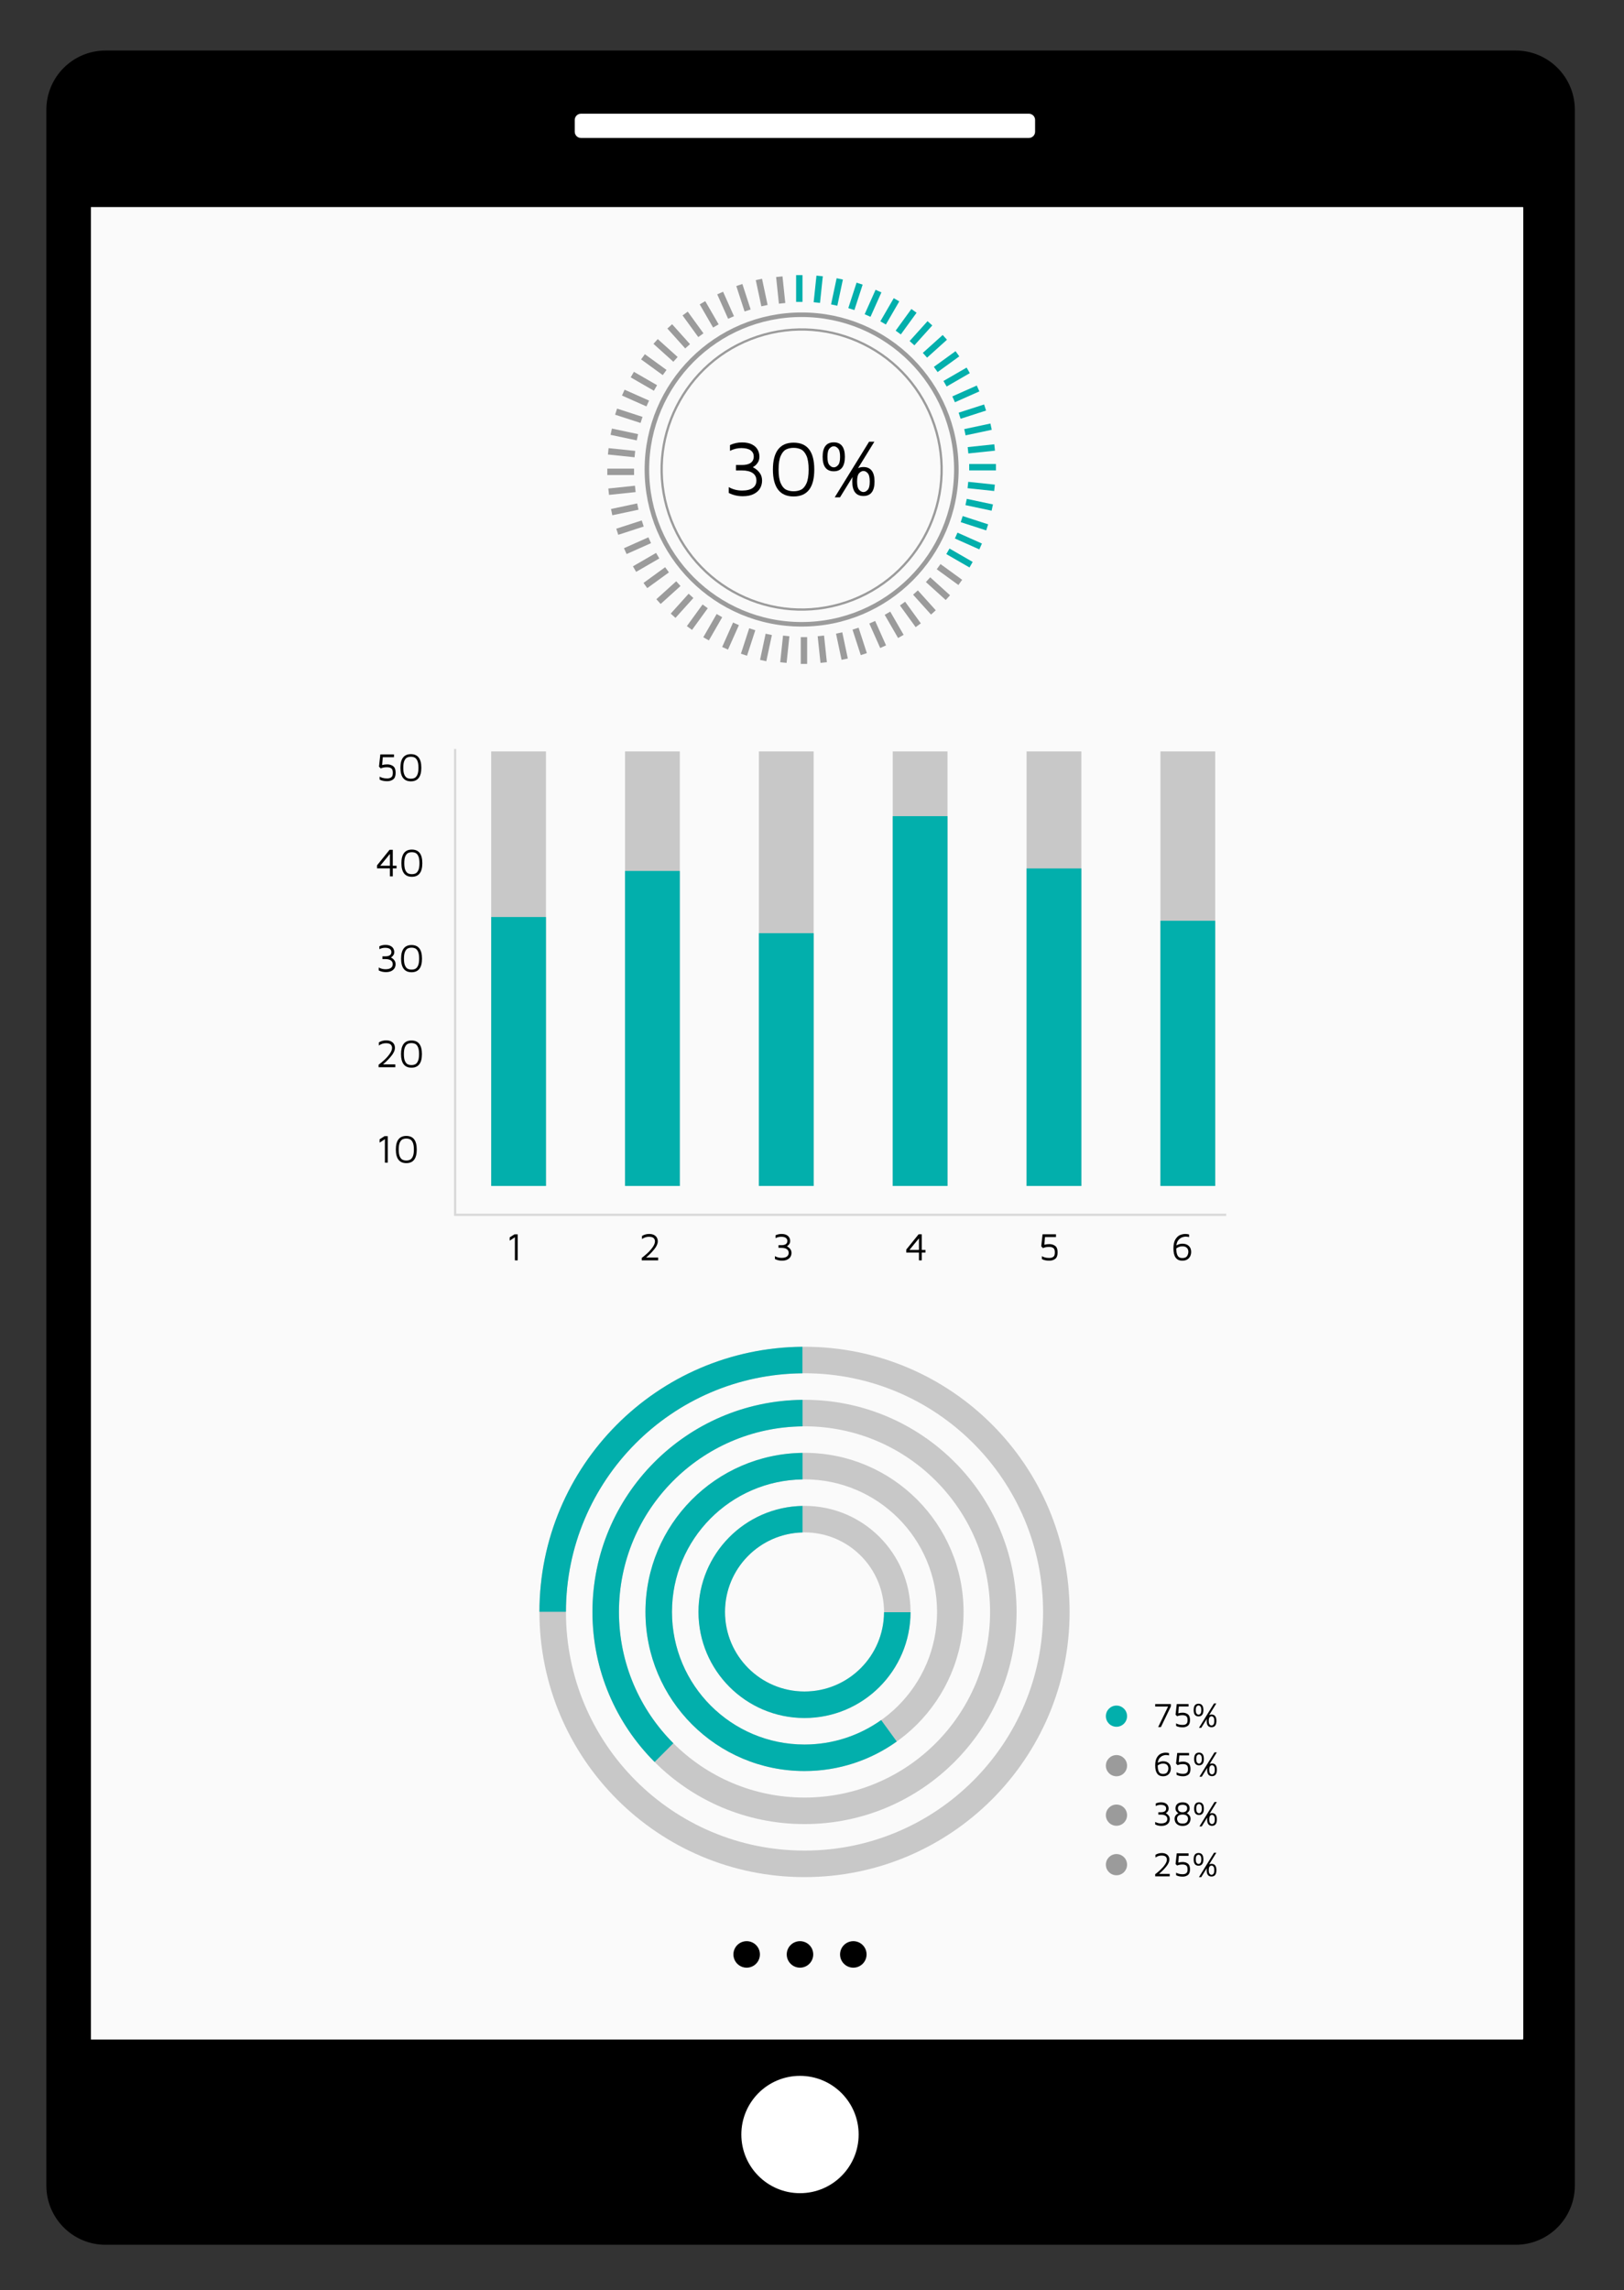 <?xml version="1.0" encoding="utf-8"?>
<!DOCTYPE svg PUBLIC "-//W3C//DTD SVG 1.1//EN" "http://www.w3.org/Graphics/SVG/1.1/DTD/svg11.dtd">
<svg version="1.1" id="Ebene_1" xmlns="http://www.w3.org/2000/svg" xmlns:xlink="http://www.w3.org/1999/xlink" x="0px" y="0px"
	 width="357.167px" height="503.5px" viewBox="0 0 357.167 503.5" enable-background="new 0 0 357.167 503.5" xml:space="preserve">
<rect x="0" y="0" width="357.167" height="503.5" fill="#333333" stroke="none"/>
<path d="M333.337,493.522H23.214c-7.188,0-13.017-5.828-13.017-13.018V24.125c0-7.187,5.829-13.015,13.017-13.015h310.123
	c7.19,0,13.017,5.829,13.017,13.017v456.379C346.354,487.693,340.527,493.522,333.337,493.522"/>
<rect x="20.005" y="45.525" fill="#FFFFFF" width="314.955" height="402.873"/>
<path fill="#FFFFFF" d="M226.279,30.332h-98.507c-0.756,0-1.369-0.613-1.369-1.37v-2.589c0-0.757,0.612-1.371,1.369-1.371h98.507
	c0.757,0,1.369,0.613,1.369,1.371v2.589C227.648,29.718,227.036,30.332,226.279,30.332"/>
<rect x="20" y="45.584" fill="#FAFAFA" width="315" height="402.666"/>
<g>
	<path fill="#FFFFFF" d="M188.842,469.278c0,7.125-5.775,12.898-12.898,12.898c-7.125,0-12.9-5.773-12.9-12.898
		c0-7.122,5.775-12.896,12.9-12.896C183.066,456.383,188.842,462.156,188.842,469.278"/>
	<g>
		<path d="M167.127,429.684c0,1.61-1.304,2.914-2.912,2.914c-1.609,0-2.914-1.304-2.914-2.914c0-1.608,1.304-2.912,2.914-2.912
			C165.823,426.771,167.127,428.075,167.127,429.684"/>
		<path d="M178.855,429.684c0,1.61-1.304,2.914-2.912,2.914c-1.609,0-2.914-1.304-2.914-2.914c0-1.608,1.304-2.912,2.914-2.912
			C177.552,426.771,178.855,428.075,178.855,429.684"/>
		<path d="M190.584,429.684c0,1.61-1.303,2.914-2.913,2.914c-1.61,0-2.914-1.304-2.914-2.914c0-1.608,1.304-2.912,2.914-2.912
			C189.281,426.771,190.584,428.075,190.584,429.684"/>
	</g>
</g>
<g>
	<g>
		<path d="M113.239,272.01l-1.141,0.756v-0.729l1.055-0.671h0.705v5.73h-0.619V272.01z"/>
	</g>
	<g>
		<path d="M144.751,276.477v0.619h-3.615v-0.541c0.412-0.304,0.838-0.659,1.281-1.07c0.439-0.408,0.822-0.847,1.145-1.31
			c0.322-0.464,0.486-0.888,0.486-1.271c0-0.279-0.098-0.518-0.297-0.711c-0.197-0.189-0.547-0.286-1.053-0.286
			c-0.533,0-1.033,0.167-1.502,0.499v-0.681c0.48-0.291,0.998-0.437,1.555-0.437c0.447,0,0.813,0.076,1.098,0.231
			c0.287,0.153,0.494,0.353,0.625,0.597c0.129,0.242,0.193,0.508,0.193,0.787c0,0.531-0.258,1.117-0.773,1.751
			c-0.516,0.638-1.117,1.246-1.805,1.821H144.751z"/>
	</g>
	<g>
		<path d="M170.431,276.805v-0.639c0.445,0.253,0.93,0.379,1.451,0.379c0.508,0,0.898-0.093,1.168-0.281
			c0.27-0.191,0.404-0.462,0.404-0.816c0-0.355-0.137-0.627-0.412-0.818c-0.277-0.188-0.674-0.283-1.195-0.283h-0.627v-0.591h0.652
			c0.42,0,0.738-0.079,0.959-0.237s0.33-0.385,0.33-0.684c0-0.298-0.115-0.527-0.346-0.688c-0.232-0.16-0.57-0.239-1.01-0.239
			c-0.426,0-0.84,0.101-1.24,0.3v-0.627c0.416-0.195,0.85-0.291,1.307-0.291c0.449,0,0.813,0.072,1.096,0.218
			s0.49,0.337,0.619,0.572s0.193,0.487,0.193,0.755c0,0.252-0.053,0.465-0.164,0.637c-0.109,0.172-0.23,0.306-0.371,0.404
			c-0.135,0.096-0.203,0.137-0.203,0.121c0-0.02,0.096,0.035,0.287,0.156c0.191,0.124,0.365,0.295,0.516,0.512
			c0.152,0.218,0.229,0.484,0.229,0.801c0,0.296-0.072,0.574-0.217,0.828c-0.141,0.255-0.373,0.465-0.688,0.627
			c-0.314,0.164-0.719,0.244-1.209,0.244C171.409,277.165,170.899,277.045,170.431,276.805z"/>
	</g>
	<g>
		<path d="M202.104,275.379h-2.783v-0.664l2.705-3.35h0.699v3.438h0.813v0.576h-0.813v1.717h-0.621V275.379z M202.104,274.803
			v-2.551l-2.096,2.551H202.104z"/>
	</g>
	<g>
		<path d="M232.073,273.922c0.352,0.266,0.527,0.74,0.527,1.422c0,0.681-0.176,1.155-0.527,1.423
			c-0.352,0.265-0.783,0.397-1.293,0.397c-0.66,0-1.207-0.115-1.641-0.352v-0.646c0.158,0.105,0.373,0.195,0.641,0.277
			c0.266,0.08,0.584,0.119,0.957,0.119c0.359,0,0.633-0.06,0.82-0.18c0.186-0.119,0.305-0.268,0.355-0.438
			c0.055-0.17,0.078-0.372,0.078-0.602c0-0.48-0.113-0.802-0.338-0.962c-0.229-0.161-0.533-0.243-0.916-0.243
			c-0.27,0-0.504,0.023-0.703,0.062c-0.203,0.04-0.357,0.083-0.475,0.131c-0.113,0.044-0.17,0.07-0.17,0.077l-0.389-0.396
			l0.293-2.646h2.947v0.611h-2.414l-0.146,1.691c0.342-0.097,0.709-0.146,1.1-0.146C231.29,273.522,231.722,273.655,232.073,273.922
			z"/>
	</g>
	<g>
		<path d="M261.45,273.915c0.348,0.322,0.521,0.763,0.521,1.319c0,0.319-0.064,0.626-0.195,0.921
			c-0.133,0.295-0.346,0.537-0.637,0.727s-0.664,0.283-1.115,0.283c-1.303,0-1.951-0.896-1.951-2.688
			c0-0.876,0.15-1.551,0.451-2.022c0.299-0.473,0.645-0.785,1.031-0.938c0.385-0.15,0.762-0.227,1.129-0.227
			c0.303,0,0.582,0.037,0.832,0.111v0.576c-0.285-0.069-0.541-0.104-0.764-0.104c-0.217,0-0.469,0.052-0.758,0.154
			c-0.283,0.104-0.553,0.297-0.807,0.584c-0.252,0.286-0.408,0.688-0.471,1.203c0.445-0.258,0.883-0.387,1.307-0.387
			C260.624,273.428,261.101,273.592,261.45,273.915z M261.089,276.129c0.178-0.3,0.266-0.604,0.266-0.906
			c0-0.391-0.115-0.688-0.344-0.9c-0.229-0.213-0.559-0.318-0.986-0.318c-0.281,0-0.535,0.049-0.762,0.146
			c-0.227,0.099-0.416,0.21-0.572,0.335c0.014,0.566,0.074,1.003,0.189,1.311c0.113,0.305,0.264,0.514,0.453,0.623
			c0.186,0.108,0.416,0.162,0.691,0.162C260.556,276.581,260.909,276.43,261.089,276.129z"/>
	</g>
	
		<line fill="none" stroke="#D9D9D9" stroke-width="0.5" stroke-linejoin="round" stroke-miterlimit="10" x1="100.003" y1="267.078" x2="269.685" y2="267.078"/>
	<rect x="108.03" y="165.204" fill="#C8C8C8" width="12.045" height="95.531"/>
	<rect x="108.03" y="201.61" fill="#02AFAC" width="12.045" height="59.125"/>
	<rect x="137.468" y="165.204" fill="#C8C8C8" width="12.043" height="95.531"/>
	<rect x="137.468" y="191.482" fill="#02AFAC" width="12.043" height="69.253"/>
	<rect x="166.903" y="165.204" fill="#C8C8C8" width="12.045" height="95.531"/>
	<rect x="166.903" y="205.168" fill="#02AFAC" width="12.045" height="55.566"/>
	<rect x="196.341" y="165.204" fill="#C8C8C8" width="12.043" height="95.531"/>
	<rect x="196.341" y="179.438" fill="#02AFAC" width="12.043" height="81.296"/>
	<rect x="225.778" y="165.204" fill="#C8C8C8" width="12.043" height="95.531"/>
	<rect x="225.778" y="190.934" fill="#02AFAC" width="12.043" height="69.801"/>
	<rect x="255.216" y="165.204" fill="#C8C8C8" width="12.043" height="95.531"/>
	<rect x="255.216" y="202.431" fill="#02AFAC" width="12.043" height="58.304"/>
	<g>
		<path d="M86.478,168.454c0.357,0.27,0.535,0.752,0.535,1.446c0,0.695-0.178,1.176-0.535,1.447
			c-0.359,0.271-0.801,0.406-1.316,0.406c-0.67,0-1.229-0.119-1.67-0.358v-0.655c0.162,0.104,0.379,0.197,0.652,0.279
			c0.27,0.08,0.592,0.122,0.973,0.122c0.367,0,0.645-0.061,0.836-0.184c0.189-0.122,0.311-0.271,0.361-0.445
			c0.053-0.176,0.08-0.379,0.08-0.613c0-0.49-0.117-0.815-0.344-0.979c-0.232-0.163-0.543-0.244-0.934-0.244
			c-0.273,0-0.516,0.021-0.719,0.061c-0.201,0.041-0.363,0.085-0.479,0.132c-0.117,0.045-0.176,0.072-0.176,0.078l-0.393-0.402
			l0.297-2.692h2.998v0.62h-2.457l-0.148,1.723c0.35-0.1,0.723-0.149,1.121-0.149C85.677,168.046,86.118,168.182,86.478,168.454z"/>
		<path d="M88.64,171.028c-0.387-0.502-0.576-1.247-0.576-2.238c0-0.99,0.189-1.736,0.576-2.238
			c0.385-0.501,0.959-0.751,1.723-0.751c1.533,0,2.299,0.995,2.299,2.99c0,1.994-0.766,2.99-2.299,2.99
			C89.599,171.78,89.024,171.529,88.64,171.028z M91.192,171.028c0.24-0.116,0.439-0.353,0.6-0.708c0.16-0.355,0.24-0.865,0.24-1.53
			c0-0.664-0.08-1.174-0.24-1.531c-0.16-0.355-0.361-0.591-0.604-0.708c-0.242-0.117-0.518-0.175-0.826-0.175
			s-0.588,0.059-0.826,0.175c-0.244,0.116-0.443,0.352-0.604,0.708c-0.162,0.356-0.24,0.867-0.24,1.531
			c0,0.666,0.078,1.175,0.24,1.53c0.16,0.355,0.359,0.592,0.598,0.708c0.24,0.117,0.516,0.174,0.832,0.174
			C90.677,171.202,90.954,171.145,91.192,171.028z"/>
		<path d="M85.757,190.919h-2.834v-0.672l2.752-3.412h0.709v3.499h0.832v0.585h-0.832v1.75h-0.627V190.919z M85.757,190.334v-2.598
			l-2.135,2.598H85.757z"/>
		<path d="M88.856,192.012c-0.383-0.501-0.576-1.248-0.576-2.238c0-0.99,0.193-1.737,0.576-2.237
			c0.387-0.503,0.961-0.753,1.723-0.753c1.533,0,2.303,0.996,2.303,2.99s-0.77,2.991-2.303,2.991
			C89.817,192.765,89.243,192.514,88.856,192.012z M91.411,192.012c0.24-0.117,0.438-0.353,0.6-0.708
			c0.16-0.355,0.242-0.867,0.242-1.531c0-0.663-0.082-1.175-0.242-1.529c-0.162-0.356-0.361-0.592-0.602-0.708
			c-0.242-0.118-0.518-0.175-0.83-0.175c-0.309,0-0.582,0.058-0.824,0.175c-0.242,0.115-0.443,0.351-0.604,0.708
			c-0.162,0.354-0.24,0.866-0.24,1.529c0,0.664,0.078,1.176,0.24,1.531c0.16,0.355,0.359,0.591,0.598,0.708s0.518,0.174,0.83,0.174
			C90.896,192.187,91.171,192.129,91.411,192.012z"/>
		<path d="M83.296,213.355v-0.647c0.457,0.257,0.949,0.386,1.48,0.386c0.518,0,0.914-0.097,1.189-0.291
			c0.273-0.191,0.408-0.468,0.408-0.829c0-0.362-0.139-0.64-0.418-0.832c-0.281-0.192-0.686-0.288-1.215-0.288h-0.637v-0.603h0.66
			c0.428,0,0.752-0.081,0.977-0.24c0.227-0.161,0.338-0.392,0.338-0.696c0-0.302-0.117-0.537-0.354-0.699
			c-0.238-0.163-0.58-0.245-1.029-0.245c-0.43,0-0.852,0.103-1.258,0.306v-0.638c0.42-0.198,0.861-0.297,1.326-0.297
			c0.457,0,0.828,0.073,1.115,0.222c0.291,0.149,0.5,0.342,0.633,0.582c0.129,0.239,0.195,0.495,0.195,0.769
			c0,0.259-0.057,0.472-0.166,0.647c-0.111,0.175-0.238,0.312-0.377,0.411s-0.209,0.14-0.209,0.123c0-0.018,0.096,0.037,0.291,0.162
			c0.195,0.125,0.373,0.298,0.525,0.521c0.156,0.222,0.23,0.494,0.23,0.813c0,0.303-0.07,0.584-0.215,0.843
			c-0.148,0.259-0.381,0.472-0.699,0.639c-0.324,0.166-0.732,0.248-1.236,0.248C84.296,213.722,83.776,213.601,83.296,213.355z"/>
		<path d="M88.79,212.997c-0.387-0.501-0.578-1.247-0.578-2.237c0-0.992,0.191-1.739,0.578-2.24
			c0.383-0.502,0.957-0.752,1.721-0.752c1.533,0,2.299,0.997,2.299,2.992c0,1.992-0.766,2.988-2.299,2.988
			C89.747,213.749,89.173,213.498,88.79,212.997z M91.343,212.997c0.238-0.116,0.436-0.352,0.6-0.708
			c0.158-0.355,0.238-0.866,0.238-1.528c0-0.666-0.08-1.176-0.238-1.532c-0.164-0.355-0.363-0.591-0.604-0.708
			c-0.244-0.117-0.518-0.175-0.828-0.175s-0.584,0.058-0.824,0.175c-0.244,0.117-0.443,0.353-0.604,0.708
			c-0.162,0.355-0.242,0.866-0.242,1.532c0,0.662,0.08,1.173,0.242,1.528c0.16,0.356,0.359,0.592,0.596,0.708
			c0.24,0.117,0.518,0.174,0.832,0.174C90.827,213.171,91.104,213.114,91.343,212.997z"/>
		<path d="M86.942,234.006v0.631h-3.68v-0.552c0.422-0.31,0.854-0.671,1.303-1.089c0.449-0.417,0.838-0.861,1.166-1.334
			c0.33-0.471,0.496-0.902,0.496-1.293c0-0.285-0.102-0.525-0.303-0.723c-0.199-0.193-0.559-0.291-1.072-0.291
			c-0.541,0-1.051,0.168-1.527,0.505v-0.69c0.486-0.295,1.016-0.444,1.58-0.444c0.457,0,0.828,0.077,1.121,0.237
			c0.291,0.156,0.502,0.357,0.635,0.605c0.129,0.249,0.193,0.516,0.193,0.801c0,0.542-0.26,1.137-0.787,1.784
			c-0.523,0.646-1.135,1.265-1.834,1.853H86.942z"/>
		<path d="M88.769,233.981c-0.381-0.501-0.576-1.248-0.576-2.238c0-0.992,0.195-1.736,0.576-2.24c0.389-0.499,0.961-0.75,1.725-0.75
			c1.533,0,2.299,0.996,2.299,2.99c0,1.992-0.766,2.99-2.299,2.99C89.729,234.733,89.157,234.482,88.769,233.981z M91.323,233.981
			c0.24-0.117,0.439-0.354,0.6-0.709s0.24-0.864,0.24-1.529c0-0.666-0.08-1.175-0.24-1.529c-0.16-0.357-0.361-0.594-0.604-0.711
			c-0.244-0.115-0.518-0.174-0.826-0.174s-0.582,0.059-0.826,0.174c-0.242,0.117-0.443,0.354-0.604,0.711
			c-0.16,0.354-0.24,0.863-0.24,1.529c0,0.665,0.08,1.174,0.24,1.529s0.359,0.592,0.6,0.709c0.236,0.117,0.516,0.173,0.83,0.173
			C90.81,234.154,91.085,234.098,91.323,233.981z"/>
		<path d="M84.653,250.445l-1.162,0.771v-0.744l1.074-0.681h0.715v5.83h-0.627V250.445z"/>
		<path d="M87.634,254.963c-0.383-0.498-0.574-1.245-0.574-2.236c0-0.992,0.191-1.737,0.574-2.237
			c0.385-0.503,0.959-0.753,1.723-0.753c1.535,0,2.299,0.997,2.299,2.99c0,1.994-0.764,2.99-2.299,2.99
			C88.593,255.717,88.019,255.466,87.634,254.963z M90.188,254.963c0.236-0.115,0.438-0.352,0.598-0.708
			c0.16-0.353,0.24-0.864,0.24-1.528s-0.08-1.174-0.24-1.53s-0.361-0.592-0.604-0.707c-0.24-0.118-0.518-0.175-0.826-0.175
			c-0.311,0-0.586,0.057-0.828,0.175c-0.24,0.115-0.441,0.351-0.602,0.707s-0.238,0.866-0.238,1.53s0.078,1.176,0.238,1.528
			c0.16,0.356,0.357,0.593,0.6,0.708c0.24,0.119,0.516,0.178,0.83,0.178C89.673,255.141,89.95,255.083,90.188,254.963z"/>
	</g>
	
		<line fill="none" stroke="#D9D9D9" stroke-width="0.5" stroke-linejoin="round" stroke-miterlimit="10" x1="100.095" y1="267.305" x2="100.095" y2="164.657"/>
</g>
<g>
	<circle fill="none" stroke="#9B9B9B" cx="176.302" cy="103.225" r="34.03"/>
	<path fill="none" stroke="#9B9B9B" stroke-width="0.5" stroke-linecap="round" stroke-linejoin="round" stroke-miterlimit="10" d="
		M147.1,112.96c-5.378-16.128,3.34-33.564,19.471-38.938c16.126-5.376,33.558,3.341,38.937,19.469
		c5.376,16.129-3.343,33.562-19.47,38.938C169.908,137.805,152.474,129.088,147.1,112.96z"/>
</g>
<rect x="175.09" y="60.485" fill="#02AFAC" width="1.404" height="5.887"/>
<rect x="170.93" y="60.756" transform="matrix(0.995 -0.104 0.104 0.995 -5.703 18.231)" fill="#9B9B9B" width="1.411" height="5.887"/>
<rect x="166.824" y="61.461" transform="matrix(0.978 -0.208 0.208 0.978 -9.72 36.175)" fill="#9B9B9B" width="1.409" height="5.886"/>
<rect x="162.815" y="62.591" transform="matrix(0.951 -0.309 0.309 0.951 -12.243 53.665)" fill="#9B9B9B" width="1.408" height="5.886"/>
<rect x="158.945" y="64.133" transform="matrix(0.913 -0.407 0.407 0.913 -13.477 70.852)" fill="#9B9B9B" width="1.407" height="5.886"/>
<rect x="155.258" y="66.072" transform="matrix(0.866 -0.5 0.5 0.866 -13.602 87.326)" fill="#9B9B9B" width="1.408" height="5.886"/>
<rect x="151.793" y="68.386" transform="matrix(0.809 -0.587 0.587 0.809 -12.828 103.123)" fill="#9B9B9B" width="1.41" height="5.887"/>
<rect x="148.589" y="71.049" transform="matrix(0.744 -0.668 0.668 0.744 -11.241 118.623)" fill="#9B9B9B" width="1.411" height="5.885"/>
<rect x="145.681" y="74.032" transform="matrix(0.669 -0.743 0.743 0.669 -8.749 134.309)" fill="#9B9B9B" width="1.409" height="5.886"/>
<rect x="143.102" y="77.304" transform="matrix(0.588 -0.809 0.809 0.588 -5.685 149.327)" fill="#9B9B9B" width="1.409" height="5.885"/>
<rect x="140.879" y="80.827" transform="matrix(0.5 -0.866 0.866 0.5 -1.725 164.552)" fill="#9B9B9B" width="1.408" height="5.885"/>
<rect x="139.034" y="84.562" transform="matrix(0.406 -0.914 0.914 0.406 3.054 179.708)" fill="#9B9B9B" width="1.408" height="5.887"/>
<polygon fill="#9B9B9B" points="141.312,91.652 140.879,92.992 135.281,91.174 135.712,89.834 "/>
<rect x="136.565" y="92.507" transform="matrix(0.208 -0.978 0.978 0.208 15.405 209.918)" fill="#9B9B9B" width="1.409" height="5.888"/>
<rect x="135.967" y="96.631" transform="matrix(0.103 -0.995 0.995 0.103 23.549 225.261)" fill="#9B9B9B" width="1.408" height="5.885"/>
<rect x="133.563" y="103.032" fill="#9B9B9B" width="5.885" height="1.408"/>
<rect x="136.074" y="104.95" transform="matrix(-0.105 -0.995 0.995 -0.105 43.802 255.218)" fill="#9B9B9B" width="1.408" height="5.885"/>
<rect x="136.779" y="109.057" transform="matrix(-0.208 -0.978 0.978 -0.208 56.46 269.735)" fill="#9B9B9B" width="1.409" height="5.884"/>
<rect x="137.909" y="113.067" transform="matrix(-0.309 -0.951 0.951 -0.309 71.063 283.666)" fill="#9B9B9B" width="1.408" height="5.885"/>
<rect x="139.452" y="116.936" transform="matrix(-0.407 -0.913 0.913 -0.407 87.799 296.722)" fill="#9B9B9B" width="1.408" height="5.886"/>
<rect x="141.39" y="120.623" transform="matrix(-0.501 -0.865 0.865 -0.501 106.404 308.46)" fill="#9B9B9B" width="1.408" height="5.887"/>
<rect x="143.705" y="124.088" transform="matrix(-0.588 -0.809 0.809 -0.588 126.465 318.52)" fill="#9B9B9B" width="1.408" height="5.885"/>
<rect x="146.367" y="127.292" transform="matrix(-0.67 -0.742 0.742 -0.67 148.912 326.671)" fill="#9B9B9B" width="1.408" height="5.885"/>
<rect x="149.352" y="130.199" transform="matrix(-0.743 -0.669 0.669 -0.743 172.424 332.498)" fill="#9B9B9B" width="1.406" height="5.885"/>
<rect x="152.622" y="132.78" transform="matrix(-0.809 -0.588 0.588 -0.809 197.595 335.645)" fill="#9B9B9B" width="1.408" height="5.884"/>
<rect x="156.142" y="135.003" transform="matrix(-0.867 -0.499 0.499 -0.867 223.908 335.764)" fill="#9B9B9B" width="1.409" height="5.885"/>
<rect x="159.88" y="136.845" transform="matrix(-0.913 -0.407 0.407 -0.913 250.384 332.826)" fill="#9B9B9B" width="1.407" height="5.886"/>
<rect x="163.787" y="138.288" transform="matrix(-0.951 -0.31 0.31 -0.951 277.183 326.445)" fill="#9B9B9B" width="1.409" height="5.885"/>
<rect x="167.827" y="139.315" transform="matrix(-0.978 -0.208 0.208 -0.978 303.694 316.528)" fill="#9B9B9B" width="1.407" height="5.885"/>
<rect x="171.948" y="139.914" transform="matrix(-0.995 -0.105 0.105 -0.995 329.394 303.007)" fill="#9B9B9B" width="1.408" height="5.885"/>
<rect x="176.111" y="140.077" fill="#9B9B9B" width="1.406" height="5.885"/>
<rect x="180.267" y="139.807" transform="matrix(-0.995 0.105 -0.105 -0.995 375.896 265.763)" fill="#9B9B9B" width="1.408" height="5.886"/>
<rect x="184.372" y="139.102" transform="matrix(-0.978 0.207 -0.207 -0.978 395.572 242.652)" fill="#9B9B9B" width="1.409" height="5.885"/>
<rect x="188.383" y="137.972" transform="matrix(-0.951 0.309 -0.309 -0.951 412.433 216.594)" fill="#9B9B9B" width="1.408" height="5.885"/>
<rect x="192.254" y="136.429" transform="matrix(-0.913 0.407 -0.407 -0.913 425.923 188.201)" fill="#9B9B9B" width="1.407" height="5.886"/>
<rect x="195.938" y="134.491" transform="matrix(-0.866 0.5 -0.5 -0.866 435.662 158.066)" fill="#9B9B9B" width="1.408" height="5.886"/>
<rect x="199.403" y="132.176" transform="matrix(-0.809 0.587 -0.587 -0.809 441.423 126.931)" fill="#9B9B9B" width="1.408" height="5.886"/>
<polygon fill="#9B9B9B" points="200.816,130.741 201.865,129.8 205.804,134.172 204.761,135.115 "/>
<rect x="205.512" y="126.532" transform="matrix(-0.671 0.741 -0.741 -0.671 440.599 63.488)" fill="#9B9B9B" width="1.411" height="5.884"/>
<rect x="208.093" y="123.261" transform="matrix(-0.588 0.809 -0.809 -0.588 433.686 31.605)" fill="#9B9B9B" width="1.409" height="5.885"/>
<polygon fill="#02AFAC" points="208.121,121.818 208.828,120.599 213.921,123.542 213.221,124.761 "/>
<rect x="212.16" y="116.002" transform="matrix(-0.407 0.913 -0.913 -0.407 408.215 -26.992)" fill="#02AFAC" width="1.409" height="5.885"/>
<polygon fill="#02AFAC" points="211.293,114.797 211.726,113.457 217.323,115.276 216.893,116.615 "/>
<rect x="214.63" y="108.056" transform="matrix(-0.208 0.978 -0.978 -0.208 368.702 -76.531)" fill="#02AFAC" width="1.408" height="5.886"/>
<rect x="215.228" y="103.934" transform="matrix(-0.105 0.995 -0.995 -0.105 344.813 -96.691)" fill="#02AFAC" width="1.41" height="5.886"/>
<rect x="213.156" y="102.01" fill="#02AFAC" width="5.886" height="1.408"/>
<rect x="215.124" y="95.614" transform="matrix(0.105 0.995 -0.995 0.105 291.224 -126.41)" fill="#02AFAC" width="1.407" height="5.885"/>
<rect x="214.418" y="91.508" transform="matrix(0.208 0.978 -0.978 0.208 262.719 -135.62)" fill="#02AFAC" width="1.407" height="5.885"/>
<rect x="213.287" y="87.501" transform="matrix(0.307 0.952 -0.952 0.307 234.255 -140.99)" fill="#02AFAC" width="1.407" height="5.88"/>
<rect x="211.745" y="83.63" transform="matrix(0.406 0.914 -0.914 0.406 205.291 -142.727)" fill="#02AFAC" width="1.407" height="5.882"/>
<rect x="209.805" y="79.943" transform="matrix(0.5 0.866 -0.866 0.5 176.916 -140.846)" fill="#02AFAC" width="1.409" height="5.883"/>
<rect x="207.492" y="76.48" transform="matrix(0.587 0.81 -0.81 0.587 150.301 -135.756)" fill="#02AFAC" width="1.408" height="5.882"/>
<rect x="204.83" y="73.274" transform="matrix(0.669 0.743 -0.743 0.669 124.737 -127.56)" fill="#02AFAC" width="1.406" height="5.885"/>
<rect x="201.847" y="70.368" transform="matrix(0.743 0.669 -0.669 0.743 101.096 -116.711)" fill="#02AFAC" width="1.408" height="5.884"/>
<polygon fill="#02AFAC" points="198.121,73.523 196.981,72.696 200.439,67.936 201.582,68.76 "/>
<rect x="195.055" y="65.564" transform="matrix(0.865 0.501 -0.501 0.865 60.688 -88.88)" fill="#02AFAC" width="1.405" height="5.882"/>
<rect x="191.319" y="63.722" transform="matrix(0.913 0.408 -0.408 0.913 43.889 -72.524)" fill="#02AFAC" width="1.405" height="5.882"/>
<rect x="187.41" y="62.279" transform="matrix(0.951 0.309 -0.309 0.951 29.402 -54.993)" fill="#02AFAC" width="1.406" height="5.882"/>
<polygon fill="#02AFAC" points="184.154,67.217 182.777,66.923 184,61.17 185.377,61.458 "/>
<polygon fill="#02AFAC" points="180.346,66.594 178.947,66.446 179.563,60.596 180.961,60.738 "/>
<g>
	<path d="M160.269,108.371v-1.28c0.899,0.507,1.876,0.76,2.923,0.76c1.026,0,1.81-0.19,2.355-0.57
		c0.541-0.381,0.81-0.927,0.81-1.643c0-0.715-0.278-1.263-0.827-1.643c-0.556-0.381-1.356-0.571-2.407-0.571h-1.261v-1.194h1.315
		c0.84,0,1.485-0.158,1.929-0.475c0.441-0.318,0.665-0.775,0.665-1.375s-0.234-1.06-0.701-1.384
		c-0.465-0.322-1.144-0.484-2.033-0.484c-0.853,0-1.684,0.202-2.491,0.606v-1.264c0.829-0.391,1.708-0.587,2.631-0.587
		c0.896,0,1.632,0.147,2.204,0.441c0.572,0.294,0.987,0.678,1.245,1.151c0.259,0.472,0.392,0.979,0.392,1.521
		c0,0.507-0.11,0.935-0.331,1.278c-0.219,0.347-0.466,0.619-0.743,0.814c-0.277,0.197-0.414,0.276-0.414,0.242
		c0-0.034,0.19,0.072,0.578,0.321c0.382,0.248,0.731,0.59,1.039,1.029c0.303,0.438,0.456,0.974,0.456,1.608
		c0,0.6-0.145,1.156-0.432,1.669c-0.287,0.513-0.752,0.934-1.383,1.262c-0.635,0.328-1.449,0.493-2.439,0.493
		C162.241,109.097,161.214,108.856,160.269,108.371z"/>
	<path d="M171.131,107.661c-0.76-0.991-1.144-2.467-1.144-4.427c0-1.961,0.383-3.437,1.144-4.429
		c0.761-0.991,1.894-1.486,3.406-1.486c3.032,0,4.548,1.971,4.548,5.915s-1.516,5.915-4.548,5.915
		C173.025,109.148,171.893,108.652,171.131,107.661z M176.181,107.661c0.473-0.23,0.869-0.697,1.188-1.4
		c0.315-0.704,0.476-1.714,0.476-3.027c0-1.315-0.16-2.324-0.476-3.027c-0.319-0.704-0.718-1.17-1.196-1.402
		c-0.48-0.229-1.023-0.345-1.636-0.345c-0.609,0-1.155,0.116-1.633,0.345c-0.479,0.231-0.876,0.698-1.193,1.402
		c-0.318,0.703-0.476,1.712-0.476,3.027c0,1.313,0.158,2.323,0.476,3.027c0.317,0.703,0.712,1.17,1.184,1.4
		c0.475,0.231,1.021,0.345,1.643,0.345C175.161,108.006,175.708,107.893,176.181,107.661z"/>
	<path d="M185.202,102.81c-0.41,0.537-1.016,0.804-1.825,0.804c-1.635,0-2.455-1.062-2.455-3.182c0-2.122,0.819-3.182,2.455-3.182
		c0.81,0,1.416,0.268,1.825,0.803c0.409,0.536,0.614,1.329,0.614,2.379C185.816,101.481,185.611,102.273,185.202,102.81z
		 M184.321,102.256c0.293-0.328,0.441-0.937,0.441-1.824c0-0.889-0.147-1.496-0.441-1.825c-0.295-0.329-0.61-0.493-0.944-0.493
		c-0.333,0-0.651,0.164-0.95,0.493c-0.301,0.329-0.449,0.937-0.449,1.825c0,0.887,0.148,1.496,0.449,1.824
		c0.299,0.329,0.617,0.492,0.95,0.492C183.71,102.748,184.026,102.584,184.321,102.256z M191.725,103.484
		c0.409,0.537,0.612,1.33,0.612,2.378c0,1.05-0.203,1.843-0.612,2.378c-0.411,0.537-1.021,0.805-1.827,0.805
		c-1.639,0-2.457-1.061-2.457-3.184c0-0.402,0.023-0.737,0.069-1.002l-2.767,4.479h-1.16l7.558-12.23h1.16l-3.597,5.83
		c0.334-0.173,0.733-0.259,1.193-0.259C190.705,102.68,191.314,102.948,191.725,103.484z M190.842,107.688
		c0.294-0.329,0.441-0.938,0.441-1.826c0-0.887-0.147-1.495-0.441-1.824c-0.295-0.329-0.61-0.493-0.943-0.493
		c-0.334,0-0.652,0.164-0.952,0.493c-0.302,0.329-0.448,0.937-0.448,1.824c0,0.889,0.146,1.498,0.448,1.826
		c0.3,0.328,0.618,0.491,0.952,0.491C190.231,108.179,190.547,108.016,190.842,107.688z"/>
</g>
<g>
	<g>
		<g>
			<path fill="#C8C8C8" d="M176.936,296.09c-32.195,0-58.299,26.102-58.299,58.301c0,32.196,26.104,58.299,58.299,58.299
				c32.201,0,58.301-26.103,58.301-58.299C235.237,322.191,209.137,296.09,176.936,296.09z M176.938,406.858
				c-28.979,0-52.471-23.49-52.471-52.468c0-28.979,23.492-52.471,52.471-52.471c28.98,0,52.469,23.492,52.469,52.471
				C229.407,383.368,205.918,406.858,176.938,406.858z"/>
			<path fill="#C8C8C8" d="M176.936,307.75c-25.756,0-46.637,20.881-46.637,46.641c0,25.757,20.881,46.638,46.637,46.638
				c25.759,0,46.641-20.881,46.641-46.638C223.577,328.631,202.695,307.75,176.936,307.75z M176.938,395.2
				c-22.539,0-40.811-18.271-40.811-40.81c0-22.54,18.271-40.81,40.811-40.81c22.538,0,40.807,18.27,40.807,40.81
				C217.745,376.929,199.476,395.2,176.938,395.2z"/>
			<path fill="#C8C8C8" d="M176.936,319.409c-19.316,0-34.979,15.662-34.979,34.981c0,19.317,15.662,34.979,34.979,34.979
				c19.319,0,34.982-15.661,34.982-34.979C211.918,335.071,196.255,319.409,176.936,319.409z M176.936,383.539
				c-16.098,0-29.148-13.051-29.148-29.148c0-16.099,13.051-29.15,29.148-29.15c16.1,0,29.152,13.052,29.152,29.15
				C206.088,370.488,193.036,383.539,176.936,383.539z"/>
			<path fill="#C8C8C8" d="M176.936,331.07c-12.877,0-23.318,10.44-23.318,23.32c0,12.879,10.441,23.317,23.318,23.317
				c12.881,0,23.321-10.438,23.321-23.317C200.257,341.511,189.817,331.07,176.936,331.07z M176.936,371.88
				c-9.658,0-17.488-7.831-17.488-17.489c0-9.659,7.83-17.491,17.488-17.491c9.66,0,17.492,7.832,17.492,17.491
				C194.428,364.049,186.596,371.88,176.936,371.88z"/>
		</g>
		<path fill="#02AFAC" d="M118.639,354.354h5.83c0.02-28.808,23.254-52.179,52.008-52.426v-5.831
			C144.502,296.345,118.659,322.325,118.639,354.354z"/>
		<path fill="#02AFAC" d="M176.5,313.592v-5.83c-25.557,0.236-46.201,21.017-46.201,46.629c0,12.883,5.225,24.546,13.67,32.985
			l4.121-4.121c-7.391-7.387-11.963-17.591-11.963-28.864C136.127,331.997,154.165,313.828,176.5,313.592z"/>
		<path fill="#02AFAC" d="M193.797,378.162c-4.762,3.382-10.576,5.377-16.861,5.377c-16.098,0-29.148-13.051-29.148-29.148
			c0-15.954,12.818-28.903,28.713-29.138v-5.831c-19.115,0.235-34.543,15.796-34.543,34.969c0,19.317,15.662,34.979,34.979,34.979
			c7.564,0,14.564-2.409,20.288-6.493L193.797,378.162z"/>
		<path fill="#02AFAC" d="M194.424,354.449c-0.031,9.631-7.85,17.431-17.488,17.431c-9.658,0-17.488-7.831-17.488-17.489
			c0-9.514,7.596-17.246,17.053-17.479v-5.831c-12.676,0.233-22.883,10.576-22.883,23.31c0,12.879,10.441,23.317,23.318,23.317
			c12.859,0,23.286-10.407,23.319-23.259H194.424z"/>
	</g>
	<g>
		<g>
			<path d="M257.513,374.644v0.509l-2.193,4.547h-0.604l2.182-4.509h-2.834v-0.547H257.513z"/>
			<path d="M261.251,376.899c0.313,0.234,0.469,0.653,0.469,1.253c0,0.603-0.156,1.021-0.469,1.254
				c-0.311,0.236-0.689,0.353-1.139,0.353c-0.582,0-1.064-0.104-1.449-0.309v-0.571c0.143,0.094,0.328,0.173,0.566,0.244
				c0.234,0.072,0.516,0.106,0.844,0.106c0.316,0,0.559-0.053,0.725-0.159c0.164-0.104,0.268-0.235,0.314-0.388
				c0.045-0.15,0.066-0.326,0.066-0.53c0-0.424-0.098-0.706-0.299-0.848c-0.199-0.144-0.467-0.213-0.807-0.213
				c-0.236,0-0.443,0.019-0.621,0.054c-0.178,0.034-0.316,0.073-0.416,0.113c-0.104,0.04-0.152,0.064-0.152,0.068l-0.342-0.35
				l0.26-2.334h2.598v0.54h-2.131l-0.127,1.491c0.305-0.086,0.625-0.13,0.971-0.13C260.562,376.545,260.94,376.664,261.251,376.899z
				"/>
			<path d="M264.397,377.006c-0.178,0.234-0.447,0.352-0.801,0.352c-0.717,0-1.076-0.464-1.076-1.395s0.359-1.395,1.076-1.395
				c0.354,0,0.623,0.117,0.801,0.353c0.18,0.234,0.27,0.582,0.27,1.042C264.667,376.424,264.577,376.771,264.397,377.006z
				 M264.011,376.764c0.129-0.146,0.193-0.411,0.193-0.801c0-0.389-0.064-0.655-0.193-0.8c-0.129-0.144-0.268-0.217-0.414-0.217
				c-0.145,0-0.285,0.073-0.416,0.217c-0.131,0.145-0.197,0.411-0.197,0.8c0,0.39,0.066,0.655,0.197,0.801
				c0.131,0.143,0.271,0.214,0.416,0.214C263.743,376.978,263.882,376.906,264.011,376.764z M267.255,377.301
				c0.18,0.233,0.27,0.582,0.27,1.043c0,0.458-0.09,0.806-0.27,1.04c-0.18,0.235-0.447,0.354-0.801,0.354
				c-0.715,0-1.076-0.466-1.076-1.395c0-0.179,0.012-0.325,0.029-0.44l-1.211,1.963h-0.508l3.313-5.358h0.506l-1.574,2.555
				c0.145-0.077,0.32-0.115,0.521-0.115C266.808,376.947,267.075,377.064,267.255,377.301z M266.868,379.142
				c0.129-0.143,0.193-0.409,0.193-0.798c0-0.39-0.064-0.657-0.193-0.801c-0.129-0.143-0.268-0.216-0.414-0.216
				s-0.285,0.073-0.416,0.216c-0.133,0.144-0.197,0.411-0.197,0.801c0,0.389,0.064,0.655,0.197,0.798
				c0.131,0.146,0.27,0.217,0.416,0.217S266.739,379.287,266.868,379.142z"/>
		</g>
		<g>
			<path d="M257.044,387.645c0.305,0.286,0.461,0.673,0.461,1.163c0,0.283-0.059,0.555-0.176,0.815
				c-0.115,0.26-0.301,0.473-0.561,0.64c-0.258,0.167-0.586,0.25-0.984,0.25c-1.146,0-1.721-0.791-1.721-2.371
				c0-0.774,0.133-1.367,0.398-1.784c0.266-0.418,0.568-0.693,0.91-0.827c0.34-0.134,0.672-0.202,0.996-0.202
				c0.268,0,0.514,0.035,0.736,0.1v0.508c-0.254-0.061-0.479-0.09-0.676-0.09c-0.193,0-0.416,0.044-0.666,0.136
				c-0.256,0.09-0.49,0.263-0.715,0.516c-0.221,0.252-0.361,0.605-0.416,1.061c0.395-0.228,0.777-0.341,1.152-0.341
				C256.315,387.217,256.733,387.359,257.044,387.645z M256.724,389.601c0.158-0.267,0.234-0.532,0.234-0.8
				c0-0.344-0.1-0.609-0.303-0.797c-0.201-0.188-0.492-0.279-0.871-0.279c-0.248,0-0.471,0.043-0.672,0.129
				c-0.197,0.086-0.367,0.184-0.502,0.296c0.008,0.499,0.064,0.886,0.166,1.155c0.102,0.271,0.232,0.454,0.396,0.549
				c0.166,0.096,0.369,0.144,0.611,0.144C256.255,389.997,256.567,389.865,256.724,389.601z"/>
			<path d="M261.358,387.653c0.311,0.233,0.465,0.651,0.465,1.252c0,0.602-0.154,1.021-0.465,1.255
				c-0.311,0.237-0.691,0.353-1.141,0.353c-0.582,0-1.063-0.103-1.447-0.311v-0.568c0.141,0.092,0.33,0.172,0.564,0.244
				c0.234,0.069,0.516,0.104,0.844,0.104c0.32,0,0.561-0.054,0.725-0.158c0.164-0.106,0.27-0.236,0.314-0.387
				c0.047-0.152,0.068-0.329,0.068-0.532c0-0.424-0.1-0.707-0.299-0.848c-0.201-0.142-0.469-0.212-0.809-0.212
				c-0.236,0-0.443,0.017-0.619,0.054c-0.178,0.035-0.318,0.073-0.416,0.112c-0.104,0.042-0.152,0.063-0.152,0.067l-0.342-0.347
				l0.258-2.335h2.6v0.538h-2.129l-0.131,1.494c0.303-0.087,0.627-0.131,0.971-0.131
				C260.667,387.299,261.048,387.419,261.358,387.653z"/>
			<path d="M264.503,387.758c-0.18,0.235-0.445,0.353-0.801,0.353c-0.715,0-1.074-0.464-1.074-1.395
				c0-0.929,0.359-1.395,1.074-1.395c0.355,0,0.621,0.117,0.801,0.354c0.18,0.233,0.27,0.582,0.27,1.041
				C264.772,387.176,264.683,387.523,264.503,387.758z M264.116,387.516c0.131-0.143,0.193-0.409,0.193-0.8
				c0-0.39-0.063-0.655-0.193-0.799c-0.129-0.145-0.266-0.216-0.414-0.216c-0.145,0-0.283,0.071-0.416,0.216
				c-0.131,0.144-0.195,0.409-0.195,0.799c0,0.391,0.064,0.657,0.195,0.8c0.133,0.146,0.271,0.217,0.416,0.217
				C263.851,387.732,263.987,387.661,264.116,387.516z M267.36,388.056c0.18,0.232,0.27,0.58,0.27,1.04
				c0,0.461-0.09,0.808-0.27,1.043c-0.18,0.234-0.445,0.352-0.799,0.352c-0.719,0-1.076-0.464-1.076-1.395
				c0-0.176,0.01-0.323,0.029-0.44l-1.211,1.964h-0.51l3.313-5.358h0.508l-1.576,2.554c0.146-0.075,0.32-0.113,0.523-0.113
				C266.915,387.701,267.181,387.818,267.36,388.056z M266.974,389.896c0.131-0.144,0.193-0.411,0.193-0.801
				c0-0.389-0.063-0.655-0.193-0.8c-0.129-0.144-0.266-0.217-0.412-0.217s-0.287,0.073-0.416,0.217
				c-0.133,0.145-0.197,0.411-0.197,0.8c0,0.39,0.064,0.657,0.197,0.801c0.129,0.143,0.27,0.214,0.416,0.214
				S266.845,390.039,266.974,389.896z"/>
		</g>
		<g>
			<path d="M254.063,401.114v-0.56c0.395,0.223,0.822,0.332,1.279,0.332c0.451,0,0.793-0.082,1.033-0.249
				c0.236-0.167,0.355-0.407,0.355-0.72c0-0.313-0.121-0.554-0.365-0.721c-0.242-0.166-0.594-0.25-1.053-0.25h-0.553v-0.523h0.576
				c0.369,0,0.65-0.069,0.846-0.209c0.193-0.138,0.289-0.339,0.289-0.602s-0.1-0.465-0.305-0.605
				c-0.205-0.142-0.502-0.213-0.891-0.213c-0.375,0-0.738,0.088-1.092,0.264v-0.552c0.363-0.171,0.748-0.257,1.152-0.257
				c0.393,0,0.715,0.062,0.965,0.192c0.252,0.128,0.434,0.297,0.547,0.505c0.113,0.207,0.17,0.429,0.17,0.666
				c0,0.222-0.047,0.409-0.145,0.562c-0.096,0.15-0.203,0.27-0.324,0.355c-0.123,0.087-0.184,0.121-0.184,0.106
				s0.086,0.031,0.254,0.14c0.172,0.108,0.322,0.261,0.455,0.452c0.135,0.19,0.201,0.427,0.201,0.704
				c0,0.263-0.064,0.507-0.189,0.73c-0.127,0.226-0.328,0.411-0.605,0.555c-0.279,0.143-0.635,0.215-1.068,0.215
				C254.927,401.433,254.478,401.327,254.063,401.114z"/>
			<path d="M259.081,401.201c-0.264-0.152-0.455-0.347-0.574-0.584c-0.119-0.233-0.178-0.482-0.178-0.745
				c0-0.278,0.064-0.508,0.195-0.689c0.129-0.182,0.273-0.321,0.436-0.417c0.16-0.096,0.242-0.136,0.242-0.121
				s-0.063-0.022-0.189-0.114s-0.24-0.216-0.342-0.376c-0.102-0.157-0.152-0.355-0.152-0.595c0-0.226,0.055-0.44,0.16-0.641
				c0.105-0.199,0.277-0.361,0.512-0.484c0.234-0.124,0.531-0.185,0.891-0.185c0.363,0,0.662,0.061,0.893,0.185
				c0.234,0.123,0.402,0.285,0.51,0.484c0.105,0.2,0.158,0.415,0.158,0.641c0,0.244-0.049,0.444-0.148,0.603
				c-0.1,0.159-0.207,0.282-0.328,0.368c-0.121,0.087-0.182,0.121-0.182,0.106s0.076,0.026,0.232,0.125
				c0.158,0.098,0.299,0.24,0.426,0.424c0.127,0.186,0.189,0.413,0.189,0.687c0,0.263-0.059,0.512-0.178,0.749
				c-0.119,0.238-0.309,0.433-0.568,0.585c-0.26,0.15-0.596,0.227-1.004,0.227C259.677,401.433,259.343,401.355,259.081,401.201z
				 M261.044,400.573c0.162-0.231,0.242-0.464,0.242-0.701c0-0.305-0.105-0.536-0.313-0.697c-0.205-0.161-0.504-0.242-0.893-0.242
				c-0.391,0-0.688,0.081-0.895,0.242s-0.313,0.393-0.313,0.697c0,0.233,0.082,0.465,0.242,0.697
				c0.164,0.231,0.484,0.349,0.965,0.349S260.882,400.803,261.044,400.573z M260.827,398.2c0.18-0.154,0.27-0.367,0.27-0.641
				c0-0.293-0.098-0.495-0.291-0.605c-0.195-0.111-0.438-0.167-0.725-0.167c-0.289,0-0.529,0.056-0.725,0.167
				c-0.193,0.11-0.291,0.313-0.291,0.605c0,0.273,0.09,0.486,0.27,0.641c0.178,0.154,0.426,0.231,0.746,0.231
				C260.397,398.432,260.647,398.354,260.827,398.2z"/>
			<path d="M264.503,398.68c-0.18,0.232-0.445,0.352-0.801,0.352c-0.717,0-1.074-0.466-1.074-1.396c0-0.929,0.357-1.393,1.074-1.393
				c0.355,0,0.621,0.117,0.801,0.353c0.18,0.234,0.27,0.582,0.27,1.04C264.772,398.096,264.683,398.442,264.503,398.68z
				 M264.116,398.436c0.129-0.144,0.193-0.409,0.193-0.801c0-0.389-0.064-0.655-0.193-0.798c-0.129-0.146-0.266-0.217-0.414-0.217
				c-0.146,0-0.285,0.071-0.416,0.217c-0.131,0.143-0.195,0.409-0.195,0.798c0,0.392,0.064,0.657,0.195,0.801
				c0.131,0.145,0.27,0.216,0.416,0.216C263.851,398.651,263.987,398.58,264.116,398.436z M267.36,398.975
				c0.178,0.233,0.268,0.582,0.268,1.041c0,0.46-0.09,0.808-0.268,1.042c-0.18,0.235-0.445,0.353-0.801,0.353
				c-0.717,0-1.076-0.464-1.076-1.395c0-0.177,0.012-0.323,0.031-0.44l-1.211,1.964h-0.51l3.313-5.359h0.508l-1.576,2.555
				c0.146-0.075,0.32-0.112,0.521-0.112C266.915,398.622,267.181,398.74,267.36,398.975z M266.974,400.815
				c0.129-0.143,0.193-0.411,0.193-0.8c0-0.39-0.064-0.655-0.193-0.801c-0.129-0.143-0.266-0.214-0.414-0.214
				c-0.145,0-0.285,0.071-0.416,0.214c-0.131,0.146-0.197,0.411-0.197,0.801c0,0.389,0.066,0.657,0.197,0.8
				c0.131,0.144,0.271,0.215,0.416,0.215C266.708,401.03,266.845,400.959,266.974,400.815z"/>
		</g>
		<g>
			<path d="M257.255,411.978v0.545h-3.191v-0.478c0.363-0.268,0.74-0.581,1.129-0.943c0.391-0.361,0.729-0.747,1.012-1.156
				c0.285-0.409,0.43-0.783,0.43-1.121c0-0.249-0.088-0.457-0.262-0.626c-0.176-0.17-0.484-0.253-0.93-0.253
				c-0.469,0-0.912,0.145-1.326,0.438v-0.598c0.424-0.259,0.883-0.388,1.373-0.388c0.393,0,0.715,0.067,0.969,0.205
				c0.254,0.137,0.436,0.313,0.551,0.527c0.113,0.215,0.17,0.444,0.17,0.693c0,0.47-0.227,0.983-0.682,1.545
				c-0.455,0.561-0.986,1.098-1.592,1.608H257.255z"/>
			<path d="M261.251,409.722c0.313,0.235,0.469,0.653,0.469,1.254c0,0.602-0.156,1.02-0.469,1.255
				c-0.311,0.235-0.689,0.353-1.139,0.353c-0.582,0-1.064-0.103-1.449-0.311v-0.568c0.143,0.09,0.328,0.172,0.566,0.242
				c0.232,0.071,0.516,0.106,0.844,0.106c0.318,0,0.559-0.054,0.725-0.16c0.164-0.106,0.268-0.234,0.314-0.387
				c0.045-0.15,0.066-0.329,0.066-0.53c0-0.424-0.098-0.707-0.299-0.849c-0.199-0.141-0.469-0.211-0.807-0.211
				c-0.236,0-0.443,0.017-0.621,0.052s-0.316,0.073-0.416,0.113c-0.104,0.041-0.152,0.064-0.152,0.068l-0.342-0.349l0.26-2.335
				h2.598v0.54h-2.131l-0.127,1.492c0.305-0.086,0.625-0.129,0.971-0.129C260.562,409.369,260.94,409.487,261.251,409.722z"/>
			<path d="M264.397,409.828c-0.178,0.235-0.447,0.353-0.801,0.353c-0.717,0-1.076-0.465-1.076-1.395
				c0-0.929,0.359-1.396,1.076-1.396c0.354,0,0.623,0.118,0.801,0.353c0.18,0.235,0.27,0.582,0.27,1.043
				C264.667,409.245,264.577,409.594,264.397,409.828z M264.011,409.586c0.129-0.145,0.193-0.411,0.193-0.8
				c0-0.39-0.064-0.655-0.193-0.801c-0.127-0.143-0.268-0.216-0.414-0.216c-0.145,0-0.285,0.073-0.416,0.216
				c-0.131,0.146-0.197,0.411-0.197,0.801c0,0.389,0.066,0.655,0.197,0.8c0.131,0.144,0.271,0.215,0.416,0.215
				C263.743,409.801,263.884,409.729,264.011,409.586z M267.255,410.124c0.18,0.234,0.27,0.581,0.27,1.042
				c0,0.459-0.09,0.808-0.27,1.042c-0.18,0.233-0.447,0.351-0.801,0.351c-0.717,0-1.076-0.464-1.076-1.393
				c0-0.176,0.012-0.325,0.029-0.44l-1.211,1.964h-0.508l3.313-5.359h0.506l-1.576,2.553c0.146-0.075,0.322-0.111,0.523-0.111
				C266.808,409.771,267.075,409.889,267.255,410.124z M266.866,411.966c0.131-0.145,0.195-0.411,0.195-0.8s-0.064-0.655-0.195-0.8
				c-0.127-0.144-0.266-0.217-0.412-0.217c-0.145,0-0.285,0.073-0.416,0.217c-0.131,0.145-0.197,0.411-0.197,0.8
				s0.066,0.655,0.197,0.8c0.131,0.142,0.271,0.215,0.416,0.215C266.601,412.181,266.739,412.107,266.866,411.966z"/>
		</g>
		<circle fill="#02AFAC" cx="245.545" cy="377.305" r="2.331"/>
		<circle fill="#9B9B9B" cx="245.545" cy="388.188" r="2.331"/>
		<circle fill="#9B9B9B" cx="245.545" cy="399.068" r="2.331"/>
		<circle fill="#9B9B9B" cx="245.545" cy="409.951" r="2.331"/>
	</g>
</g>
</svg>
